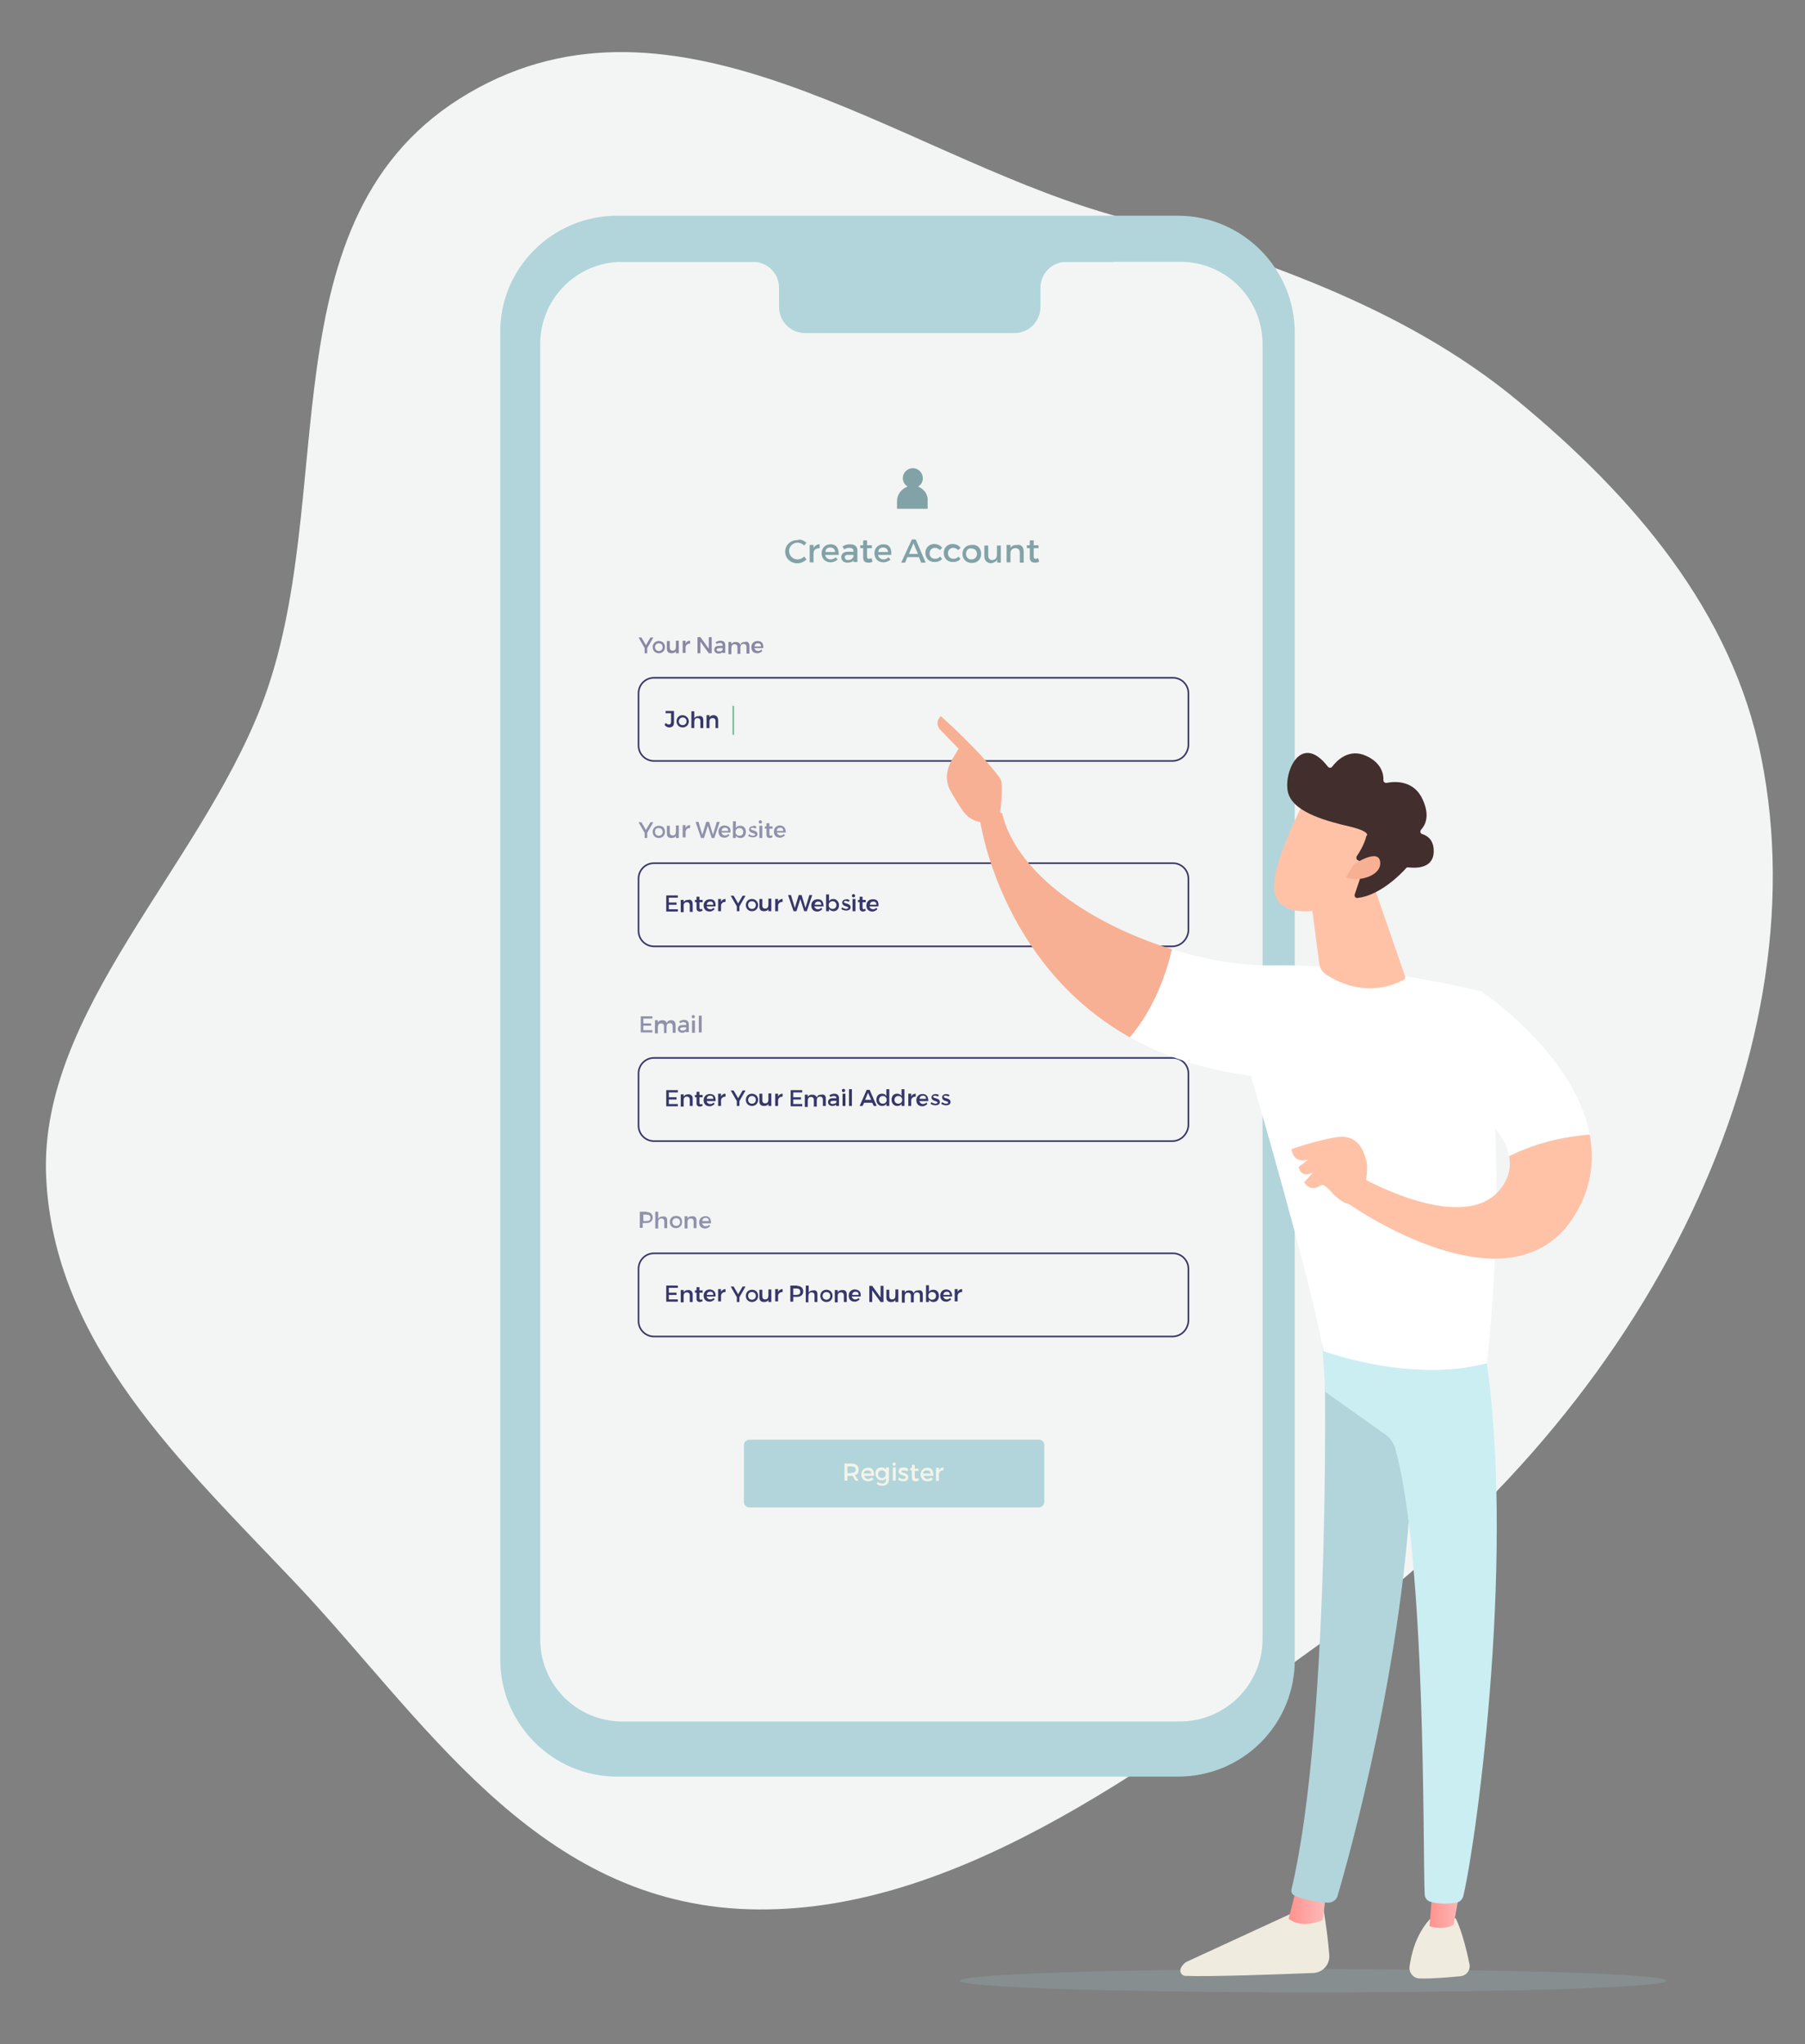 <?xml version="1.0" encoding="utf-8"?>
<!-- Generator: Adobe Illustrator 25.2.0, SVG Export Plug-In . SVG Version: 6.00 Build 0)  -->
<svg version="1.1" id="Layer_1" xmlns="http://www.w3.org/2000/svg" xmlns:xlink="http://www.w3.org/1999/xlink" x="0px" y="0px"
	 viewBox="0 0 560 634" style="enable-background:new 0 0 560 634;" xml:space="preserve">
<rect x="0" y="0" width="560" height="634" fill="#808080" stroke="none"/>
<style type="text/css">
	.st0{fill-rule:evenodd;clip-rule:evenodd;fill:#F3F5F4;}
	.st1{fill:#B1D5DA;}
	.st2{fill:#F3F5F4;}
	.st3{fill:#81A2A7;}
	.st4{fill:#F3F4E9;}
	.st5{opacity:0.57;fill:#37366A;enable-background:new    ;}
	.st6{fill:#37366A;}
	.st7{fill:none;stroke:#37366A;stroke-width:0.5;stroke-miterlimit:10;}
	.st8{opacity:0.52;fill:#37366A;enable-background:new    ;}
	.st9{fill:none;stroke:#78BA9A;stroke-width:0.5;stroke-miterlimit:10;}
	.st10{opacity:0.25;fill:#99BBC0;enable-background:new    ;}
	.st11{fill:#EFEBDF;}
	.st12{fill:url(#SVGID_1_);}
	.st13{fill:url(#SVGID_2_);}
	.st14{fill:#CBEEF3;}
	.st15{fill:#FFFFFF;}
	.st16{fill:#F7B094;}
	.st17{fill:#FFC2A7;}
	.st18{fill:#422E2D;}
</style>
<path class="st0" d="M145.4,28.9C209.6-8.7,278,47,342.7,66c47.4,13.9,92.6,28.8,128.3,58.4c35.9,29.7,66.3,65.1,75.4,110.4
	c9.5,47.2-0.2,98.1-23.8,145.8c-24.9,50.2-64,93.8-112.4,128.7c-55.1,39.7-116.9,86.3-181,82.7c-64-3.7-98.1-59.3-137.4-100.9
	c-35.2-37.2-75.4-74.3-77.5-126.6c-2-50.5,47-95,66.7-145.4C106.1,154.6,80.6,66.8,145.4,28.9z"/>
<path class="st1" d="M365.4,551H191.5c-20.1,0-36.3-16.4-36.3-36.3V103.2c-0.2-20,16.2-36.3,36.3-36.3h173.9
	c20.1,0,36.3,16.4,36.3,36.3v411.2C401.9,534.8,385.6,551,365.4,551z"/>
<path class="st2" d="M366,533.9H193.1c-14.1,0-25.5-11.4-25.5-25.5V106.7c0-14.1,11.4-25.5,25.5-25.5h173.1
	c14.1,0,25.5,11.4,25.5,25.5v401.8C391.6,522.6,380.1,533.9,366,533.9z"/>
<path class="st1" d="M345.5,81.2h-14.6c-4.5,0-8.1,3.6-8.1,8.1v5.9c0,4.5-3.6,8.1-8.1,8.1h-64.9c-4.5,0-8.1-3.6-8.1-8.1v-5.9
	c0-4.5-3.6-8.1-8.1-8.1h-41.3v-4.1h153.1V81.2z"/>
<path class="st3" d="M284.8,150.9c1-0.5,1.5-1.5,1.5-2.6c0-1.7-1.4-3.1-3.1-3.1s-3.1,1.4-3.1,3.1c0,1.2,0.7,2.1,1.5,2.6
	c-1.9,0.7-3.3,2.4-3.3,4.5v2.4h9.5v-2.4C288,153.3,286.6,151.6,284.8,150.9z"/>
<path class="st3" d="M250.2,168.3l-0.7,0.9c-0.5-0.5-1.2-0.9-2.1-0.9c-1.4,0-2.6,1.2-2.6,2.6c0,1.4,1.2,2.6,2.6,2.6
	c0.7,0,1.5-0.3,2.1-0.9l0.7,0.9c-0.7,0.7-1.7,1.2-2.8,1.2c-2.1,0-3.8-1.5-3.8-3.6c0-2.1,1.7-3.6,3.8-3.6
	C248.3,167.1,249.3,167.6,250.2,168.3z"/>
<path class="st3" d="M252.4,170c0.3-0.7,1-1.2,1.9-1.2v1.2c-1,0-1.9,0.5-1.9,1.5v2.9h-1.2V169h1.2V170z"/>
<path class="st3" d="M260.2,172.1H256c0.2,0.9,0.9,1.4,1.7,1.4c0.5,0,1.2-0.2,1.5-0.7l0.7,0.7c-0.5,0.5-1.4,0.9-2.2,0.9
	c-1.7,0-2.8-1.2-2.8-2.8c0-1.7,1.2-2.8,2.8-2.8C259.6,168.8,260.3,170.2,260.2,172.1z M259.1,171.2c0-0.9-0.7-1.4-1.5-1.4
	c-0.9,0-1.5,0.5-1.5,1.4H259.1z"/>
<path class="st3" d="M264.8,173.8c-0.3,0.5-1,0.7-1.9,0.7c-1.2,0-1.9-0.7-1.9-1.7c0-1,0.7-1.7,2.1-1.7h1.7v-0.2c0-0.7-0.5-1-1.4-1
	c-0.5,0-1,0.2-1.5,0.5l-0.5-0.9c0.7-0.5,1.4-0.7,2.4-0.7c1.4,0,2.2,0.7,2.2,1.9v3.6h-1.2V173.8L264.8,173.8z M264.8,172.6v-0.5h-1.5
	c-0.9,0-1.2,0.2-1.2,0.7c0,0.5,0.3,0.9,1,0.9C264.1,173.7,264.6,173.1,264.8,172.6z"/>
<path class="st3" d="M270.7,174.2c-0.5,0.3-0.9,0.3-1.4,0.3c-0.9,0-1.5-0.5-1.5-1.5V170h-0.9v-0.9h0.9v-1.5h1.2v1.5h1.5v0.9h-1.5
	v2.6c0,0.5,0.2,0.7,0.5,0.7c0.2,0,0.5,0,0.9-0.2L270.7,174.2z"/>
<path class="st3" d="M276.5,172.1h-4.1c0.2,0.9,0.9,1.4,1.7,1.4c0.5,0,1.2-0.2,1.5-0.7l0.7,0.7c-0.5,0.5-1.4,0.9-2.2,0.9
	c-1.7,0-2.8-1.2-2.8-2.8c0-1.7,1.2-2.8,2.8-2.8C276,168.8,276.7,170.2,276.5,172.1z M275.5,171.2c0-0.9-0.7-1.4-1.5-1.4
	c-0.9,0-1.5,0.5-1.5,1.4H275.5z"/>
<path class="st3" d="M281.5,172.8l-0.7,1.7h-1.2l3.3-7.2h1.2l3.1,7.2h-1.4l-0.7-1.7H281.5z M283.4,168.5l-1.4,3.3h2.8L283.4,168.5z"
	/>
<path class="st3" d="M292.3,169.9l-0.7,0.7c-0.3-0.3-0.9-0.7-1.5-0.7c-1,0-1.7,0.7-1.7,1.7c0,1,0.7,1.7,1.7,1.7
	c0.7,0,1.2-0.2,1.5-0.7l0.7,0.7c-0.5,0.7-1.4,1-2.4,1c-1.7,0-2.8-1.2-2.8-2.8c0-1.7,1.2-2.8,2.8-2.8
	C291.1,168.8,291.8,169.2,292.3,169.9z"/>
<path class="st3" d="M298,169.9l-0.7,0.7c-0.3-0.3-0.9-0.7-1.5-0.7c-1,0-1.7,0.7-1.7,1.7c0,1,0.7,1.7,1.7,1.7c0.7,0,1.2-0.2,1.5-0.7
	l0.7,0.7c-0.5,0.7-1.4,1-2.4,1c-1.7,0-2.8-1.2-2.8-2.8c0-1.7,1.2-2.8,2.8-2.8C296.8,168.8,297.5,169.2,298,169.9z"/>
<path class="st3" d="M304.4,171.8c0,1.7-1.2,2.8-2.9,2.8s-2.9-1.2-2.9-2.8c0-1.7,1.2-2.8,2.9-2.8C303.2,168.8,304.4,170,304.4,171.8
	z M299.7,171.8c0,1,0.7,1.7,1.7,1.7s1.7-0.7,1.7-1.7c0-1-0.7-1.7-1.7-1.7C300.4,169.9,299.7,170.7,299.7,171.8z"/>
<path class="st3" d="M310.6,174.5h-1.2v-1c-0.3,0.7-1,1-1.9,1.2c-1.2,0-2.1-0.9-2.1-2.1v-3.4h1.2v3.1c0,0.9,0.5,1.4,1.2,1.4
	c1,0,1.5-0.7,1.5-1.7v-2.8h1.2V174.5L310.6,174.5z"/>
<path class="st3" d="M317.6,171.1v3.4h-1.2v-3.1c0-0.9-0.5-1.4-1.4-1.4c-0.9,0-1.5,0.7-1.5,1.5v2.9h-1.2V169h1.2v1
	c0.3-0.7,1-1,2.1-1C316.9,168.8,317.6,169.7,317.6,171.1z"/>
<path class="st3" d="M322.4,174.2c-0.5,0.3-0.9,0.3-1.4,0.3c-0.9,0-1.5-0.5-1.5-1.5V170h-0.9v-0.9h0.9v-1.5h1.2v1.5h1.5v0.9h-1.5
	v2.6c0,0.5,0.2,0.7,0.5,0.7c0.2,0,0.5,0,0.9-0.2L322.4,174.2z"/>
<path class="st1" d="M322.3,467.5h-89.8c-0.9,0-1.7-0.7-1.7-1.7v-17.6c0-0.9,0.7-1.7,1.7-1.7h89.8c0.9,0,1.7,0.7,1.7,1.7v17.6
	C324,466.8,323.1,467.5,322.3,467.5z"/>
<path class="st4" d="M264.5,457.7h-0.2h-1.4v1.5h-0.9v-5.3h2.2c1.4,0,2.2,0.7,2.2,1.9c0,0.9-0.3,1.5-1.2,1.7l1.2,1.7h-1L264.5,457.7
	z M264.1,456.8c0.9,0,1.4-0.3,1.4-1c0-0.7-0.5-1-1.4-1h-1.2v2.1H264.1z"/>
<path class="st4" d="M271.2,457.7h-3.1c0.2,0.7,0.7,1,1.2,1s0.9-0.2,1.2-0.5l0.5,0.5c-0.3,0.5-1,0.7-1.7,0.7c-1.2,0-2.1-0.9-2.1-2.1
	c0-1.2,0.9-2.1,2.1-2.1C270.7,455.1,271.2,456.1,271.2,457.7z M270.3,457c0-0.7-0.5-1-1.2-1c-0.7,0-1,0.3-1.2,1H270.3z"/>
<path class="st4" d="M275.8,458.9c0,1.2-0.9,1.9-2.1,1.9c-0.7,0-1.2-0.2-1.7-0.5l0.3-0.7c0.3,0.3,0.9,0.5,1.4,0.5
	c0.9,0,1.2-0.5,1.2-1.2v-0.5c-0.3,0.5-0.7,0.7-1.4,0.7c-1,0-1.9-0.9-1.9-2.1c0-1.2,0.7-1.9,1.9-1.9c0.7,0,1,0.2,1.4,0.7v-0.7h0.9
	V458.9z M274.8,457.2c0-0.7-0.5-1.2-1.2-1.2c-0.7,0-1.2,0.5-1.2,1.2c0,0.7,0.5,1.2,1.2,1.2C274.4,458.4,274.8,457.9,274.8,457.2z"/>
<path class="st4" d="M277.9,454.1c0,0.3-0.2,0.5-0.5,0.5s-0.5-0.2-0.5-0.5c0-0.3,0.2-0.5,0.5-0.5S277.9,453.7,277.9,454.1z
	 M277,459.2v-4.1h0.9v4.1H277z"/>
<path class="st4" d="M281.8,455.6l-0.3,0.7c-0.3-0.2-0.9-0.3-1.2-0.3s-0.7,0.2-0.7,0.3c0,0.7,2.2,0.3,2.2,1.9c0,0.9-0.7,1.2-1.5,1.2
	c-0.7,0-1.2-0.2-1.7-0.5l0.3-0.7c0.3,0.3,0.9,0.5,1.4,0.5c0.3,0,0.7-0.2,0.7-0.5c0-0.9-2.2-0.3-2.2-1.9c0-0.9,0.7-1.2,1.5-1.2
	C281,455.1,281.5,455.3,281.8,455.6z"/>
<path class="st4" d="M285.1,459.1c-0.3,0.2-0.7,0.3-1,0.3c-0.7,0-1.2-0.3-1.2-1.2V456h-0.5v-0.7h0.5v-1h0.9v1.2h1.2v0.7h-1.2v1.9
	c0,0.3,0.2,0.5,0.5,0.5c0.2,0,0.3,0,0.7-0.2L285.1,459.1z"/>
<path class="st4" d="M289.6,457.7h-3.1c0.2,0.7,0.7,1,1.2,1c0.5,0,0.9-0.2,1.2-0.5l0.5,0.5c-0.3,0.5-1,0.7-1.7,0.7
	c-1.2,0-2.1-0.9-2.1-2.1c0-1.2,0.9-2.1,2.1-2.1C289.1,455.1,289.6,456.1,289.6,457.7z M288.7,457c0-0.7-0.5-1-1.2-1
	c-0.7,0-1,0.3-1.2,1H288.7z"/>
<path class="st4" d="M291.3,456c0.3-0.5,0.7-0.9,1.4-0.9v0.9c-0.9,0-1.4,0.5-1.4,1.2v2.1h-0.9v-4.1h0.9V456z"/>
<path class="st5" d="M200.8,202.6H200V201l-1.9-3.3h0.9l1.4,2.4l1.4-2.4h0.9l-1.9,3.3v1.5H200.8z"/>
<path class="st5" d="M206.3,200.7c0,1.2-0.9,1.9-1.9,1.9c-1.2,0-1.9-0.9-1.9-1.9c0-1.2,0.9-1.9,1.9-1.9
	C205.6,198.8,206.3,199.6,206.3,200.7z M203.2,200.7c0,0.7,0.5,1.2,1.2,1.2c0.7,0,1.2-0.5,1.2-1.2c0-0.7-0.5-1.2-1.2-1.2
	C203.7,199.5,203.2,200,203.2,200.7z"/>
<path class="st5" d="M210.6,202.6h-0.9v-0.7c-0.2,0.5-0.7,0.7-1.4,0.7c-0.9,0-1.4-0.5-1.4-1.4v-2.4h0.9v2.1c0,0.5,0.3,0.9,0.9,0.9
	c0.7,0,1-0.5,1-1.2v-1.9h0.9V202.6z"/>
<path class="st5" d="M212.7,199.6c0.2-0.5,0.7-0.9,1.4-0.9v0.9c-0.7,0-1.2,0.3-1.4,1v1.9h-0.9v-3.8h0.9V199.6z"/>
<path class="st5" d="M219.9,202.6l-2.6-3.6v3.6h-0.9v-5h0.9l2.6,3.6v-3.6h0.9v5H219.9L219.9,202.6z"/>
<path class="st5" d="M224.2,202.2c-0.3,0.3-0.7,0.5-1.2,0.5c-0.9,0-1.4-0.5-1.4-1.2s0.5-1.2,1.4-1.2h1.2v-0.2c0-0.5-0.3-0.7-0.9-0.7
	c-0.3,0-0.7,0.2-1,0.3l-0.3-0.5c0.5-0.3,0.9-0.5,1.5-0.5c1,0,1.5,0.5,1.5,1.4v2.4h-0.9V202.2L224.2,202.2z M224.2,201.4V201h-1
	c-0.5,0-0.9,0.2-0.9,0.5s0.3,0.5,0.7,0.5C223.7,202.1,224.2,201.7,224.2,201.4z"/>
<path class="st5" d="M232.5,200.3v2.4h-0.9v-2.1c0-0.5-0.3-0.9-0.9-0.9c-0.7,0-1,0.5-1,1.2v1.9h-0.9v-2.1c0-0.5-0.3-0.9-0.9-0.9
	c-0.7,0-1,0.5-1,1.2v1.9h-0.9v-3.8h0.9v0.7c0.3-0.5,0.7-0.7,1.4-0.7s1.2,0.3,1.4,0.9c0.2-0.7,0.7-0.9,1.4-0.9
	C231.9,198.8,232.5,199.3,232.5,200.3z"/>
<path class="st5" d="M236.8,201H234c0.2,0.5,0.5,0.9,1.2,0.9c0.3,0,0.9-0.2,1-0.5l0.3,0.5c-0.3,0.3-0.9,0.7-1.5,0.7
	c-1.2,0-1.9-0.7-1.9-1.9s0.9-1.9,1.9-1.9C236.4,198.8,236.9,199.6,236.8,201z M236.1,200.5c0-0.7-0.3-1-1-1c-0.5,0-1,0.3-1,1H236.1z
	"/>
<path class="st6" d="M209.1,224.1c0,1-0.5,1.5-1.5,1.5c-0.5,0-1-0.3-1.4-0.7l0.3-0.7c0.3,0.3,0.7,0.5,1,0.5c0.5,0,0.7-0.3,0.7-0.9
	v-2.6h-1.7v-0.7h2.6V224.1z"/>
<path class="st6" d="M213.7,223.7c0,1.2-0.9,1.9-1.9,1.9c-1.2,0-1.9-0.9-1.9-1.9c0-1.2,0.9-1.9,1.9-1.9
	C212.9,221.9,213.7,222.7,213.7,223.7z M210.6,223.7c0,0.7,0.5,1.2,1.2,1.2c0.7,0,1.2-0.5,1.2-1.2c0-0.7-0.5-1.2-1.2-1.2
	C211.1,222.5,210.6,223.1,210.6,223.7z"/>
<path class="st6" d="M218.2,223.4v2.4h-0.9v-2.2c0-0.5-0.3-0.9-0.9-0.9c-0.7,0-1,0.5-1,1.2v1.9h-0.9v-5.2h0.9v2.2
	c0.3-0.5,0.7-0.7,1.4-0.7C217.7,221.9,218.2,222.4,218.2,223.4z"/>
<path class="st6" d="M222.8,223.4v2.4H222v-2.2c0-0.5-0.3-0.9-0.9-0.9c-0.7,0-1,0.5-1,1v2.1h-0.9v-4h0.9v0.7
	c0.3-0.5,0.7-0.7,1.4-0.7C222.3,221.9,222.8,222.4,222.8,223.4z"/>
<path class="st7" d="M363.7,236H202.9c-2.6,0-4.8-2.1-4.8-4.8V215c0-2.6,2.1-4.8,4.8-4.8h161c2.6,0,4.8,2.1,4.8,4.8v16.2
	C368.5,233.9,366.5,236,363.7,236z"/>
<path class="st8" d="M200.8,259.9H200v-1.6l-1.9-3.3h0.9l1.4,2.4l1.4-2.4h0.9l-1.9,3.3v1.6H200.8z"/>
<path class="st8" d="M206.3,258c0,1.2-0.9,1.9-1.9,1.9c-1.2,0-1.9-0.9-1.9-1.9c0-1.2,0.9-1.9,1.9-1.9
	C205.6,256.1,206.3,256.8,206.3,258z M203.2,258c0,0.7,0.5,1.2,1.2,1.2c0.7,0,1.2-0.5,1.2-1.2c0-0.7-0.5-1.2-1.2-1.2
	C203.7,256.8,203.2,257.1,203.2,258z"/>
<path class="st8" d="M210.6,259.9h-0.9v-0.7c-0.2,0.5-0.7,0.7-1.4,0.7c-0.9,0-1.4-0.5-1.4-1.4v-2.4h0.9v2.1c0,0.5,0.3,0.9,0.9,0.9
	c0.7,0,1-0.5,1-1.2v-1.9h0.9V259.9z"/>
<path class="st8" d="M212.7,256.8c0.2-0.5,0.7-0.9,1.4-0.9v0.9c-0.7,0-1.2,0.3-1.4,1v1.9h-0.9v-3.8h0.9V256.8z"/>
<path class="st8" d="M220.8,259.9l-1.2-3.8l-1.2,3.8h-0.9l-1.7-5h0.9l1.2,4l1.2-4h0.9l1.2,4l1.2-4h0.9l-1.7,5H220.8z"/>
<path class="st8" d="M226.6,258.2h-2.8c0.2,0.5,0.5,0.9,1.2,0.9c0.3,0,0.9-0.2,1-0.5l0.3,0.5c-0.3,0.3-0.9,0.7-1.5,0.7
	c-1.2,0-1.9-0.7-1.9-1.9c0-1.2,0.9-1.9,1.9-1.9C226.3,256.1,226.8,257,226.6,258.2z M225.9,257.7c0-0.7-0.3-1-1-1c-0.5,0-1,0.3-1,1
	H225.9z"/>
<path class="st8" d="M231.4,258c0,1.2-0.7,1.9-1.7,1.9c-0.5,0-1-0.2-1.4-0.7v0.7h-0.9v-5.2h0.9v2.1c0.3-0.5,0.7-0.7,1.4-0.7
	C230.7,256.1,231.4,256.8,231.4,258z M230.6,258c0-0.7-0.5-1.2-1.2-1.2c-0.7,0-1.2,0.5-1.2,1.2c0,0.7,0.5,1.2,1.2,1.2
	C230.2,259.2,230.6,258.7,230.6,258z"/>
<path class="st8" d="M234.7,256.5l-0.3,0.5c-0.3-0.2-0.7-0.3-1-0.3s-0.5,0.2-0.5,0.3c0,0.7,2.1,0.3,2.1,1.7c0,0.7-0.7,1-1.4,1
	c-0.5,0-1.2-0.2-1.5-0.5l0.3-0.5c0.3,0.3,0.9,0.5,1.2,0.5s0.7-0.2,0.7-0.3c0-0.7-1.9-0.3-1.9-1.7c0-0.7,0.7-1,1.4-1
	C233.8,255.9,234.4,256.1,234.7,256.5z"/>
<path class="st8" d="M236.4,254.9c0,0.3-0.2,0.5-0.5,0.5c-0.3,0-0.5-0.2-0.5-0.5c0-0.3,0.2-0.5,0.5-0.5
	C236.2,254.4,236.4,254.7,236.4,254.9z M235.6,259.9v-3.8h0.9v3.8H235.6z"/>
<path class="st8" d="M239.7,259.6c-0.3,0.2-0.7,0.3-0.9,0.3c-0.5,0-1-0.3-1-1V257h-0.5v-0.7h0.5v-1h0.9v1h1v0.7h-1v1.7
	c0,0.3,0.2,0.5,0.3,0.5s0.3,0,0.5-0.2L239.7,259.6z"/>
<path class="st8" d="M243.8,258.2h-2.8c0.2,0.5,0.5,0.9,1.2,0.9c0.3,0,0.9-0.2,1-0.5l0.3,0.5c-0.3,0.3-0.9,0.7-1.5,0.7
	c-1.2,0-1.9-0.7-1.9-1.9c0-1.2,0.9-1.9,1.9-1.9C243.3,256.1,243.8,257,243.8,258.2z M243,257.7c0-0.7-0.3-1-1-1c-0.5,0-1,0.3-1,1
	H243z"/>
<path class="st6" d="M207.5,278.5v1.4h2.4v0.7h-2.4v1.4h2.8v0.7h-3.6v-5h3.6v0.7h-2.8V278.5z"/>
<path class="st6" d="M214.9,280.4v2.4h-0.9v-2.1c0-0.5-0.3-0.9-0.9-0.9c-0.7,0-1,0.5-1,1v2.1h-0.9v-3.8h0.9v0.7
	c0.3-0.5,0.7-0.7,1.4-0.7C214.2,278.8,214.9,279.3,214.9,280.4z"/>
<path class="st6" d="M218,282.4c-0.3,0.2-0.7,0.3-0.9,0.3c-0.5,0-1-0.3-1-1v-1.9h-0.5v-0.7h0.5v-1h0.9v1h1v0.7h-1v1.7
	c0,0.3,0.2,0.5,0.3,0.5s0.3,0,0.5-0.2L218,282.4z"/>
<path class="st6" d="M222,281.1h-2.8c0.2,0.5,0.5,0.9,1.2,0.9c0.3,0,0.9-0.2,1-0.5l0.3,0.5c-0.3,0.3-0.9,0.7-1.5,0.7
	c-1.2,0-1.9-0.7-1.9-1.9c0-1.2,0.9-1.9,1.9-1.9C221.6,278.8,222.1,279.7,222,281.1z M221.3,280.6c0-0.7-0.3-1-1-1c-0.5,0-1,0.3-1,1
	H221.3z"/>
<path class="st6" d="M223.7,279.7c0.2-0.5,0.7-0.9,1.4-0.9v0.9c-0.7,0-1.2,0.3-1.4,1v1.9h-0.9v-3.8h0.9V279.7z"/>
<path class="st6" d="M229.5,282.6h-0.9v-1.5l-1.9-3.3h0.9l1.4,2.4l1.4-2.4h0.9l-1.9,3.3v1.5H229.5z"/>
<path class="st6" d="M235.2,280.7c0,1.2-0.9,1.9-1.9,1.9c-1.2,0-1.9-0.9-1.9-1.9c0-1.2,0.9-1.9,1.9-1.9
	C234.4,278.8,235.2,279.7,235.2,280.7z M232.1,280.7c0,0.7,0.5,1.2,1.2,1.2c0.7,0,1.2-0.5,1.2-1.2c0-0.7-0.5-1.2-1.2-1.2
	C232.5,279.5,232.1,280,232.1,280.7z"/>
<path class="st6" d="M239.3,282.6h-0.9v-0.7c-0.2,0.5-0.7,0.7-1.4,0.7c-0.9,0-1.4-0.5-1.4-1.4v-2.4h0.9v2.1c0,0.5,0.3,0.9,0.9,0.9
	c0.7,0,1-0.5,1-1.2v-1.9h0.9V282.6z"/>
<path class="st6" d="M241.4,279.7c0.2-0.5,0.7-0.9,1.4-0.9v0.9c-0.7,0-1.2,0.3-1.4,1v1.9h-0.9v-3.8h0.9V279.7z"/>
<path class="st6" d="M249.5,282.6l-1.2-3.8l-1.2,3.8h-0.9l-1.7-5h0.9l1.2,4l1.2-4h0.9l1.2,4l1.2-4h0.9l-1.7,5H249.5z"/>
<path class="st6" d="M255.5,281.1h-2.9c0.2,0.5,0.5,0.9,1.2,0.9c0.3,0,0.9-0.2,1-0.5l0.3,0.5c-0.3,0.3-0.9,0.7-1.5,0.7
	c-1.2,0-1.9-0.7-1.9-1.9c0-1.2,0.9-1.9,1.9-1.9C255,278.8,255.5,279.7,255.5,281.1z M254.8,280.6c0-0.7-0.3-1-1-1c-0.5,0-1,0.3-1,1
	H254.8z"/>
<path class="st6" d="M260.3,280.7c0,1.2-0.7,1.9-1.7,1.9c-0.5,0-1-0.2-1.4-0.7v0.7h-0.9v-5.2h0.9v2.1c0.3-0.5,0.7-0.7,1.4-0.7
	C259.5,278.8,260.3,279.7,260.3,280.7z M259.5,280.7c0-0.7-0.5-1.2-1.2-1.2s-1.2,0.5-1.2,1.2c0,0.7,0.5,1.2,1.2,1.2
	S259.5,281.4,259.5,280.7z"/>
<path class="st6" d="M263.6,279.2l-0.3,0.5c-0.3-0.2-0.7-0.3-1-0.3s-0.5,0.2-0.5,0.3c0,0.7,2.1,0.3,2.1,1.7c0,0.7-0.7,1-1.4,1
	c-0.5,0-1.2-0.2-1.5-0.5l0.3-0.5c0.3,0.3,0.9,0.5,1.2,0.5s0.7-0.2,0.7-0.3c0-0.7-1.9-0.3-1.9-1.7c0-0.7,0.7-1,1.4-1
	C262.7,278.8,263.3,279,263.6,279.2z"/>
<path class="st6" d="M265.3,277.8c0,0.3-0.2,0.5-0.5,0.5c-0.3,0-0.5-0.2-0.5-0.5c0-0.3,0.2-0.5,0.5-0.5
	C265.1,277.3,265.3,277.5,265.3,277.8z M264.5,282.6v-3.8h0.9v3.8H264.5z"/>
<path class="st6" d="M268.6,282.4c-0.3,0.2-0.7,0.3-0.9,0.3c-0.5,0-1-0.3-1-1v-1.9h-0.5v-0.7h0.5v-1h0.9v1h1v0.7h-1v1.7
	c0,0.3,0.2,0.5,0.3,0.5s0.3,0,0.5-0.2L268.6,282.4z"/>
<path class="st6" d="M272.5,281.1h-2.8c0.2,0.5,0.5,0.9,1.2,0.9c0.3,0,0.9-0.2,1-0.5l0.3,0.5c-0.3,0.3-0.9,0.7-1.5,0.7
	c-1.2,0-1.9-0.7-1.9-1.9c0-1.2,0.9-1.9,1.9-1.9C272.2,278.8,272.7,279.7,272.5,281.1z M271.9,280.6c0-0.7-0.3-1-1-1
	c-0.5,0-1,0.3-1,1H271.9z"/>
<path class="st7" d="M363.7,293.5H202.9c-2.6,0-4.8-2.1-4.8-4.8v-16.2c0-2.6,2.1-4.8,4.8-4.8h161c2.6,0,4.8,2.1,4.8,4.8v16.2
	C368.5,291.2,366.5,293.5,363.7,293.5z"/>
<path class="st8" d="M199.6,316v1.4h2.4v0.7h-2.4v1.4h2.8v0.7h-3.6v-5h3.6v0.7h-2.8V316z"/>
<path class="st8" d="M209.6,317.9v2.4h-0.9v-2.1c0-0.5-0.3-0.9-0.9-0.9c-0.7,0-1,0.5-1,1.2v1.9H206v-2.1c0-0.5-0.3-0.9-0.9-0.9
	c-0.7,0-1,0.5-1,1.2v1.9h-0.9v-4.1h0.9v0.7c0.3-0.5,0.7-0.7,1.4-0.7s1.2,0.3,1.4,0.9c0.2-0.7,0.7-0.9,1.4-0.9
	C209.1,316.4,209.6,317,209.6,317.9z"/>
<path class="st8" d="M212.9,319.8c-0.3,0.3-0.7,0.5-1.2,0.5c-0.9,0-1.4-0.5-1.4-1.2c0-0.7,0.5-1.2,1.4-1.2h1.2v-0.2
	c0-0.5-0.3-0.7-0.9-0.7c-0.3,0-0.7,0.2-1,0.3l-0.3-0.5c0.5-0.3,0.9-0.5,1.5-0.5c1,0,1.5,0.5,1.5,1.4v2.4h-0.9V319.8L212.9,319.8z
	 M212.9,318.9v-0.3h-1c-0.5,0-0.9,0.2-0.9,0.5c0,0.3,0.3,0.5,0.7,0.5C212.5,319.6,212.9,319.3,212.9,318.9z"/>
<path class="st8" d="M215.6,315.3c0,0.3-0.2,0.5-0.5,0.5s-0.5-0.2-0.5-0.5c0-0.3,0.2-0.5,0.5-0.5S215.6,315.2,215.6,315.3z
	 M214.7,320.1v-3.6h0.9v3.8h-0.9V320.1z"/>
<path class="st8" d="M216.8,320.1V315h0.9v5.2H216.8z"/>
<path class="st6" d="M207.5,338.9v1.4h2.4v0.7h-2.4v1.4h2.8v0.7h-3.6v-5h3.6v0.7h-2.8V338.9z"/>
<path class="st6" d="M214.9,340.6v2.4h-0.9V341c0-0.5-0.3-0.9-0.9-0.9c-0.7,0-1,0.5-1,1v2.1h-0.9v-3.8h0.9v0.7
	c0.3-0.5,0.7-0.7,1.4-0.7C214.2,339.3,214.9,339.8,214.9,340.6z"/>
<path class="st6" d="M218,342.9c-0.3,0.2-0.7,0.3-0.9,0.3c-0.5,0-1-0.3-1-1v-1.9h-0.5v-0.7h0.5v-1h0.9v1h1v0.7h-1v1.7
	c0,0.3,0.2,0.5,0.3,0.5s0.3,0,0.5-0.2L218,342.9z"/>
<path class="st6" d="M222,341.5h-2.8c0.2,0.5,0.5,0.9,1.2,0.9c0.3,0,0.9-0.2,1-0.5l0.3,0.5c-0.3,0.3-0.9,0.7-1.5,0.7
	c-1.2,0-1.9-0.7-1.9-1.9c0-1.2,0.9-1.9,1.9-1.9C221.6,339.3,222.1,340.1,222,341.5z M221.3,340.8c0-0.7-0.3-1-1-1c-0.5,0-1,0.3-1,1
	H221.3z"/>
<path class="st6" d="M223.7,340.1c0.2-0.5,0.7-0.9,1.4-0.9v0.9c-0.7,0-1.2,0.3-1.4,1v1.9h-0.9v-3.8h0.9V340.1z"/>
<path class="st6" d="M229.5,343h-0.9v-1.5l-1.9-3.3h0.9l1.4,2.4l1.4-2.4h0.9l-1.9,3.3v1.5H229.5z"/>
<path class="st6" d="M235.2,341.1c0,1.2-0.9,1.9-1.9,1.9c-1.2,0-1.9-0.9-1.9-1.9c0-1.2,0.9-1.9,1.9-1.9
	C234.4,339.3,235.2,339.9,235.2,341.1z M232.1,341.1c0,0.7,0.5,1.2,1.2,1.2c0.7,0,1.2-0.5,1.2-1.2c0-0.7-0.5-1.2-1.2-1.2
	C232.5,339.9,232.1,340.5,232.1,341.1z"/>
<path class="st6" d="M239.3,343h-0.9v-0.7c-0.2,0.5-0.7,0.7-1.4,0.7c-0.9,0-1.4-0.5-1.4-1.4v-2.4h0.9v2.1c0,0.5,0.3,0.9,0.9,0.9
	c0.7,0,1-0.5,1-1.2v-1.9h0.9V343z"/>
<path class="st6" d="M241.4,340.1c0.2-0.5,0.7-0.9,1.4-0.9v0.9c-0.7,0-1.2,0.3-1.4,1v1.9h-0.9v-3.8h0.9V340.1z"/>
<path class="st6" d="M246.1,338.9v1.4h2.4v0.7h-2.4v1.4h2.8v0.7h-3.6v-5h3.6v0.7h-2.8V338.9z"/>
<path class="st6" d="M256.2,340.6v2.4h-0.9V341c0-0.5-0.3-0.9-0.9-0.9c-0.7,0-1,0.5-1,1.2v1.9h-0.9v-2.1c0-0.5-0.3-0.9-0.9-0.9
	c-0.7,0-1,0.5-1,1.2v1.9h-0.9v-3.8h0.9v0.7c0.3-0.5,0.7-0.7,1.4-0.7c0.7,0,1.2,0.3,1.4,0.9c0.2-0.7,0.7-0.9,1.4-0.9
	C255.7,339.3,256.2,339.8,256.2,340.6z"/>
<path class="st6" d="M259.5,342.5c-0.3,0.3-0.7,0.5-1.2,0.5c-0.9,0-1.4-0.5-1.4-1.2c0-0.7,0.5-1.2,1.4-1.2h1.2l0,0
	c0-0.5-0.3-0.7-0.9-0.7c-0.3,0-0.7,0.2-1,0.3l-0.3-0.5c0.5-0.3,0.9-0.5,1.5-0.5c1,0,1.5,0.5,1.5,1.4v2.4h-0.9V342.5z M259.5,341.7
	v-0.3h-1c-0.5,0-0.9,0.2-0.9,0.5c0,0.3,0.3,0.5,0.7,0.5C259,342.3,259.5,342.2,259.5,341.7z"/>
<path class="st6" d="M262.2,338.2c0,0.3-0.2,0.5-0.5,0.5s-0.5-0.2-0.5-0.5c0-0.3,0.2-0.5,0.5-0.5S262.2,337.9,262.2,338.2z
	 M261.4,343v-3.8h0.9v3.8H261.4z"/>
<path class="st6" d="M263.4,343v-5.2h0.9v5.2H263.4z"/>
<path class="st6" d="M268.1,342l-0.5,1h-0.9l2.2-5h0.9l2.2,5h-0.9l-0.5-1H268.1z M269.3,338.9l-0.9,2.2h1.9L269.3,338.9z"/>
<path class="st6" d="M275.8,343H275v-0.7c-0.3,0.5-0.7,0.7-1.4,0.7c-1,0-1.7-0.9-1.7-1.9c0-1.2,0.7-1.9,1.7-1.9c0.7,0,1,0.2,1.4,0.7
	v-2.1h0.9V343z M275.1,341.1c0-0.7-0.5-1.2-1.2-1.2c-0.7,0-1.2,0.5-1.2,1.2c0,0.7,0.5,1.2,1.2,1.2
	C274.6,342.3,275.1,341.8,275.1,341.1z"/>
<path class="st6" d="M280.6,343h-0.9v-0.7c-0.3,0.5-0.7,0.7-1.4,0.7c-1,0-1.7-0.9-1.7-1.9c0-1.2,0.7-1.9,1.7-1.9
	c0.7,0,1,0.2,1.4,0.7v-2.1h0.9V343z M279.9,341.1c0-0.7-0.5-1.2-1.2-1.2c-0.7,0-1.2,0.5-1.2,1.2c0,0.7,0.5,1.2,1.2,1.2
	C279.4,342.3,279.9,341.8,279.9,341.1z"/>
<path class="st6" d="M282.7,340.1c0.2-0.5,0.7-0.9,1.4-0.9v0.9c-0.7,0-1.2,0.3-1.4,1v1.9h-0.9v-3.8h0.9V340.1z"/>
<path class="st6" d="M288,341.5h-2.8c0.2,0.5,0.5,0.9,1.2,0.9c0.3,0,0.9-0.2,1-0.5l0.3,0.5c-0.3,0.3-0.9,0.7-1.5,0.7
	c-1.2,0-1.9-0.7-1.9-1.9c0-1.2,0.9-1.9,1.9-1.9C287.5,339.3,288,340.1,288,341.5z M287.3,340.8c0-0.7-0.3-1-1-1c-0.5,0-1,0.3-1,1
	H287.3z"/>
<path class="st6" d="M291.3,339.6l-0.3,0.5c-0.3-0.2-0.7-0.3-1-0.3s-0.5,0.2-0.5,0.3c0,0.7,2.1,0.3,2.1,1.7c0,0.7-0.7,1-1.4,1
	c-0.5,0-1.2-0.2-1.5-0.5l0.3-0.5c0.3,0.3,0.9,0.5,1.2,0.5s0.7-0.2,0.7-0.3c0-0.7-1.9-0.3-1.9-1.7c0-0.7,0.7-1,1.4-1
	C290.4,339.3,291,339.4,291.3,339.6z"/>
<path class="st6" d="M294.6,339.6l-0.3,0.5c-0.3-0.2-0.7-0.3-1-0.3c-0.3,0-0.5,0.2-0.5,0.3c0,0.7,2.1,0.3,2.1,1.7c0,0.7-0.7,1-1.4,1
	c-0.5,0-1.2-0.2-1.5-0.5l0.3-0.5c0.3,0.3,0.9,0.5,1.2,0.5s0.7-0.2,0.7-0.3c0-0.7-1.9-0.3-1.9-1.7c0-0.7,0.7-1,1.4-1
	C293.7,339.3,294.2,339.4,294.6,339.6z"/>
<path class="st7" d="M363.7,353.9H202.9c-2.6,0-4.8-2.1-4.8-4.8v-16.2c0-2.6,2.1-4.8,4.8-4.8h161c2.6,0,4.8,2.1,4.8,4.8v16.2
	C368.5,351.6,366.5,353.9,363.7,353.9z"/>
<path class="st8" d="M200.6,375.9c1.2,0,1.9,0.7,1.9,1.7c0,1-0.7,1.7-1.9,1.7h-1.2v1.5h-0.9v-5H200.6z M199.6,378.7h1
	c0.7,0,1.2-0.3,1.2-1c0-0.7-0.5-1-1.2-1h-1V378.7z"/>
<path class="st8" d="M207,378.5v2.4h-0.9v-2.1c0-0.5-0.3-0.9-0.9-0.9c-0.7,0-1,0.5-1,1.2v1.9h-0.9v-5.2h0.9v2.2
	c0.3-0.5,0.7-0.7,1.4-0.7C206.5,377.1,207,377.6,207,378.5z"/>
<path class="st8" d="M211.6,379c0,1.2-0.9,1.9-1.9,1.9c-1.2,0-1.9-0.9-1.9-1.9c0-1.2,0.9-1.9,1.9-1.9
	C211,377.1,211.6,377.8,211.6,379z M208.6,379c0,0.7,0.5,1.2,1.2,1.2c0.7,0,1.2-0.5,1.2-1.2c0-0.7-0.5-1.2-1.2-1.2
	C209.1,377.8,208.6,378.3,208.6,379z"/>
<path class="st8" d="M216.1,378.5v2.4h-0.9v-2.1c0-0.5-0.3-0.9-0.9-0.9c-0.7,0-1,0.5-1,1v2.1h-0.9v-3.8h0.9v0.7
	c0.3-0.5,0.7-0.7,1.4-0.7C215.6,377.1,216.1,377.6,216.1,378.5z"/>
<path class="st8" d="M220.6,379.4h-2.8c0.2,0.5,0.5,0.9,1.2,0.9c0.3,0,0.9-0.2,1-0.5l0.3,0.5c-0.3,0.3-0.9,0.7-1.5,0.7
	c-1.2,0-1.9-0.7-1.9-1.9s0.9-1.9,1.9-1.9C220.1,377.1,220.6,378,220.6,379.4z M219.9,378.7c0-0.7-0.3-1-1-1c-0.5,0-1,0.3-1,1H219.9z
	"/>
<path class="st6" d="M207.5,399.5v1.4h2.4v0.7h-2.4v1.4h2.8v0.7h-3.6v-5h3.6v0.7h-2.8V399.5z"/>
<path class="st6" d="M214.9,401.4v2.4h-0.9v-2.1c0-0.5-0.3-0.9-0.9-0.9c-0.7,0-1,0.5-1,1v2.1h-0.9v-3.8h0.9v0.7
	c0.3-0.5,0.7-0.7,1.4-0.7C214.2,400,214.9,400.5,214.9,401.4z"/>
<path class="st6" d="M218,403.5c-0.3,0.2-0.7,0.3-0.9,0.3c-0.5,0-1-0.3-1-1v-1.9h-0.5v-0.7h0.5v-1h0.9v1h1v0.7h-1v1.7
	c0,0.3,0.2,0.5,0.3,0.5s0.3,0,0.5-0.2L218,403.5z"/>
<path class="st6" d="M222,402.1h-2.8c0.2,0.5,0.5,0.9,1.2,0.9c0.3,0,0.9-0.2,1-0.5l0.3,0.5c-0.3,0.3-0.9,0.7-1.5,0.7
	c-1.2,0-1.9-0.7-1.9-1.9c0-1.2,0.9-1.9,1.9-1.9C221.6,400,222.1,400.9,222,402.1z M221.3,401.6c0-0.7-0.3-1-1-1c-0.5,0-1,0.3-1,1
	H221.3z"/>
<path class="st6" d="M223.7,400.7c0.2-0.5,0.7-0.9,1.4-0.9v0.9c-0.7,0-1.2,0.3-1.4,1v1.9h-0.9v-3.8h0.9V400.7z"/>
<path class="st6" d="M229.5,403.8h-0.9v-1.5l-1.9-3.3h0.9l1.4,2.4l1.4-2.4h0.9l-1.9,3.3v1.5H229.5z"/>
<path class="st6" d="M235.2,401.9c0,1.2-0.9,1.9-1.9,1.9c-1.2,0-1.9-0.9-1.9-1.9c0-1.2,0.9-1.9,1.9-1.9
	C234.4,400,235.2,400.7,235.2,401.9z M232.1,401.9c0,0.7,0.5,1.2,1.2,1.2c0.7,0,1.2-0.5,1.2-1.2c0-0.7-0.5-1.2-1.2-1.2
	C232.5,400.7,232.1,401.2,232.1,401.9z"/>
<path class="st6" d="M239.3,403.8h-0.9v-0.7c-0.2,0.5-0.7,0.7-1.4,0.7c-0.9,0-1.4-0.5-1.4-1.4V400h0.9v2.1c0,0.5,0.3,0.9,0.9,0.9
	c0.7,0,1-0.5,1-1.2v-1.9h0.9V403.8z"/>
<path class="st6" d="M241.4,400.7c0.2-0.5,0.7-0.9,1.4-0.9v0.9c-0.7,0-1.2,0.3-1.4,1v1.9h-0.9v-3.8h0.9V400.7z"/>
<path class="st6" d="M247.3,398.8c1.2,0,1.9,0.7,1.9,1.7s-0.7,1.7-1.9,1.7h-1.2v1.5h-0.9v-5H247.3z M246.1,401.6h1
	c0.7,0,1.2-0.3,1.2-1c0-0.7-0.5-1-1.2-1h-1V401.6z"/>
<path class="st6" d="M253.6,401.4v2.4h-0.9v-2.1c0-0.5-0.3-0.9-0.9-0.9c-0.7,0-1,0.5-1,1.2v1.9H250v-5.2h0.9v2.2
	c0.3-0.5,0.7-0.7,1.4-0.7C253.1,400,253.6,400.5,253.6,401.4z"/>
<path class="st6" d="M258.3,401.9c0,1.2-0.9,1.9-1.9,1.9c-1.2,0-1.9-0.9-1.9-1.9c0-1.2,0.9-1.9,1.9-1.9S258.3,400.7,258.3,401.9z
	 M255.2,401.9c0,0.7,0.5,1.2,1.2,1.2s1.2-0.5,1.2-1.2c0-0.7-0.5-1.2-1.2-1.2S255.2,401.2,255.2,401.9z"/>
<path class="st6" d="M262.7,401.4v2.4h-0.9v-2.1c0-0.5-0.3-0.9-0.9-0.9c-0.7,0-1,0.5-1,1v2.1h-0.9v-3.8h0.9v0.7
	c0.3-0.5,0.7-0.7,1.4-0.7C262.2,400,262.7,400.5,262.7,401.4z"/>
<path class="st6" d="M267,402.1h-2.8c0.2,0.5,0.5,0.9,1.2,0.9c0.3,0,0.9-0.2,1-0.5l0.3,0.5c-0.3,0.3-0.9,0.7-1.5,0.7
	c-1.2,0-1.9-0.7-1.9-1.9c0-1.2,0.9-1.9,1.9-1.9C266.7,400,267.2,400.9,267,402.1z M266.4,401.6c0-0.7-0.3-1-1-1c-0.5,0-1,0.3-1,1
	H266.4z"/>
<path class="st6" d="M273.2,403.8l-2.6-3.6v3.6h-0.9v-5h0.9l2.6,3.6v-3.6h0.9v5H273.2z"/>
<path class="st6" d="M278.7,403.8h-0.9v-0.7c-0.2,0.5-0.7,0.7-1.4,0.7c-0.9,0-1.4-0.5-1.4-1.4V400h0.9v2.1c0,0.5,0.3,0.9,0.9,0.9
	c0.7,0,1-0.5,1-1.2v-1.9h0.9V403.8z"/>
<path class="st6" d="M286.3,401.4v2.4h-0.9v-2.1c0-0.5-0.3-0.9-0.9-0.9c-0.7,0-1,0.5-1,1.2v1.9h-0.9v-2.1c0-0.5-0.3-0.9-0.9-0.9
	c-0.7,0-1,0.5-1,1.2v1.9h-0.9v-3.8h0.9v0.7c0.3-0.5,0.7-0.7,1.4-0.7c0.7,0,1.2,0.3,1.4,0.9c0.2-0.7,0.7-0.9,1.4-0.9
	C285.8,400,286.3,400.5,286.3,401.4z"/>
<path class="st6" d="M291.3,401.9c0,1.2-0.7,1.9-1.7,1.9c-0.5,0-1-0.2-1.4-0.7v0.7h-0.9v-5.2h0.9v2.1c0.3-0.5,0.7-0.7,1.4-0.7
	C290.6,400,291.3,400.7,291.3,401.9z M290.4,401.9c0-0.7-0.5-1.2-1.2-1.2c-0.7,0-1.2,0.5-1.2,1.2c0,0.7,0.5,1.2,1.2,1.2
	C289.9,403.1,290.4,402.6,290.4,401.9z"/>
<path class="st6" d="M295.4,402.1h-2.8c0.2,0.5,0.5,0.9,1.2,0.9c0.3,0,0.9-0.2,1-0.5l0.3,0.5c-0.3,0.3-0.9,0.7-1.5,0.7
	c-1.2,0-1.9-0.7-1.9-1.9c0-1.2,0.9-1.9,1.9-1.9C294.9,400,295.4,400.9,295.4,402.1z M294.7,401.6c0-0.7-0.3-1-1-1c-0.5,0-1,0.3-1,1
	H294.7z"/>
<path class="st6" d="M297.1,400.7c0.2-0.5,0.7-0.9,1.4-0.9v0.9c-0.7,0-1.2,0.3-1.4,1v1.9h-0.9v-3.8h0.9V400.7z"/>
<path class="st7" d="M363.7,414.5H202.9c-2.6,0-4.8-2.1-4.8-4.8v-16.2c0-2.6,2.1-4.8,4.8-4.8h161c2.6,0,4.8,2.1,4.8,4.8v16.2
	C368.5,412.4,366.5,414.5,363.7,414.5z"/>
<path class="st9" d="M227.5,218.9v9"/>
<path class="st10" d="M517,614.3c0-2.1-49-3.6-109.6-3.6s-109.6,1.5-109.6,3.6c0,2.1,49,3.6,109.6,3.6S517,616.4,517,614.3z"/>
<path class="st11" d="M410.4,590.9c0,0,1.4,7.7,2,15.3c0.3,3-2,5.6-5,5.7c-10.1,0.4-31.8,1.2-39.6,0.9c-1.2,0-1.9-1.3-1.5-2.3
	c0.4-0.9,1.1-1.7,1.9-2.1l35.8-16.5L410.4,590.9z"/>
<linearGradient id="SVGID_1_" gradientUnits="userSpaceOnUse" x1="411.502" y1="-30.724" x2="399.839" y2="-30.724" gradientTransform="matrix(1 0 0 -1 0 560.11)">
	<stop  offset="0" style="stop-color:#FEBBBA"/>
	<stop  offset="1" style="stop-color:#FF928E"/>
</linearGradient>
<path class="st12" d="M411.5,586.3l-1.1,9.2c0,0-6.3,2.9-10.6-0.4l2.6-10.3L411.5,586.3z"/>
<path class="st1" d="M410.7,413.3c0.5,2.4,2.5,119.9-10,172.6c-0.2,0.9,0.2,1.7,1.1,2.1c1.9,0.8,5.7,1.9,10.2,2.1
	c1.4,0,2.7-0.9,3-2.2c3.6-12.2,20.8-73.5,23-131.9c2.5-65.3,0-2.2,0-2.2l-1.5-40.4L410.7,413.3z"/>
<path class="st11" d="M451.6,594.9c0,0,2.2,3.9,4.3,14.2c0.4,1.9-0.9,3.6-2.8,3.8c-3.3,0.3-8.5,0.8-12.6,0.7c-1.9,0-3.4-1.7-3.2-3.6
	c0.5-3.8,1.9-9.9,6.3-14.8L451.6,594.9z"/>
<linearGradient id="SVGID_2_" gradientUnits="userSpaceOnUse" x1="453.51" y1="-30.117" x2="443.452" y2="-30.117" gradientTransform="matrix(1 0 0 -1 0 560.11)">
	<stop  offset="0" style="stop-color:#FEBBBA"/>
	<stop  offset="1" style="stop-color:#FF928E"/>
</linearGradient>
<path class="st13" d="M453.5,583l-2.5,13.9c0,0-2.5,1.9-7.5,0.5l1.2-15L453.5,583z"/>
<path class="st14" d="M460.4,416.9c10.3,62-2.2,153.3-6.4,171.1c-0.3,1.1-1.1,1.9-2.2,2.1c-1.9,0.3-5,0.6-8-0.3
	c-1.1-0.3-1.8-1.3-1.8-2.4c-0.6-14.4,0.5-103.1-9.1-138.1c-0.5-1.8-1.6-3.3-3.1-4.4l-18.6-13.2l-1.4-21.4L460.4,416.9z"/>
<path class="st15" d="M394.9,299.4c30.8-0.5,64.8,8.1,64.8,8.1c9.2,53.5,1.6,115.3,1.6,115.3c-23.8,6.3-50.7-3.8-50.7-3.8
	c-4-22.4-22.5-85.4-22.5-85.4c-15.1-1.9-27.4-6.2-37.6-11.9c7.8-9,11.5-20.5,13.1-27.3C374.4,297.8,385.4,299.6,394.9,299.4z"/>
<path class="st16" d="M304,254.1c3-3.6,6.9-1.9,6.9-1.9c4.5,19.1,28.3,34.7,52.7,42.2c-1.6,6.8-5.3,18.3-13.1,27.3
	C310,298.9,304,254.1,304,254.1z"/>
<path class="st16" d="M304.7,255c-0.3,1,3.3,2.5,5.5-1.6c0.1-2,1.3-10.4,0.1-12c-6.3-8.6-18.4-19.3-18.4-19.3c-2.1,2-0.4,4-0.4,4
	l5.9,6.1c-1.2,2.2-2.8,4.1-3.4,6.8c-0.5,2-0.2,4.2,0.8,6.1c1,1.9,2.5,4.3,3.8,6.2C301.1,255,304.7,255,304.7,255z"/>
<path class="st15" d="M447.9,337.3l11.8-29.8c0,0,28.8,19.5,33.5,44.3c-5.4,0.4-15.3,1.8-25,6.7
	C466.1,346.8,447.9,337.3,447.9,337.3z"/>
<path class="st17" d="M422.8,365.4c0,0,32.3,18.3,43.2,2.7c2.3-3.2,2.8-6.5,2.2-9.5c9.7-4.9,19.6-6.3,25-6.7
	c1.4,7.5,0.7,15.4-3.7,23.4c-19.1,34.9-71-1.9-71-1.9L422.8,365.4z"/>
<path class="st17" d="M422.4,373.6c0,0,2.5-10.1,1.5-13.7s-2.9-8.2-9.3-7.2c-6.4,1-13.9,3.7-13.9,3.7s0.4,4.7,5.2,3.2l-3,2.3
	c0,0,0.4,3.7,4.5,1.7l-2.8,3.1c0,0,1.8,3.1,4.8,1.1C412.3,365.9,413.8,374.8,422.4,373.6z"/>
<path class="st17" d="M426.1,274.4l9.8,28.3c0.2,0.5,0,1-0.5,1.2c-2.7,1.5-12.3,5.8-23.9-1.6c-1.2-0.8-2-2-2.2-3.4l-3.2-24.5
	L426.1,274.4L426.1,274.4z"/>
<path class="st17" d="M404.8,248.2c0,0-10.8,20.3-9.4,28.4c1.4,8.2,14.7,7.6,26.3,0.9l8.1-21.9L404.8,248.2z"/>
<path class="st18" d="M421.3,266.8c-0.5-0.2-0.6-0.8-0.4-1.2c0.9-1.3,2.5-4,3-6.3c0,0,1.9-1.2-4.9-2.9c-6.9-1.6-17.1-4.2-19.2-10
	c-2.1-5.7,3.4-20,12.2-8.6c0.3,0.4,1,0.4,1.3,0c1.4-1.9,5.2-5.8,10.5-3.4c4.9,2.2,5.5,5.8,5.4,7.6c0,0.5,0.5,0.9,1,0.8
	c2.5-0.5,8.5-0.9,11.2,5.2c2.3,5,0.8,7.9-0.5,9.3c-0.4,0.5-0.3,1.2,0.4,1.4c1.6,0.5,3.7,1.9,3.5,5.7c-0.3,5.3-6.2,4.8-7.9,4.6
	c-0.3,0-0.5,0-0.7,0.3c-1.4,1.6-8,8.4-15,9.2c-0.6,0.1-1.1-0.5-0.9-1.1l3-8.9c0.1-0.4,0-0.9-0.5-1L421.3,266.8z"/>
<path class="st16" d="M420,268.1c0,0,7.7-5.2,8.2-0.8c0.5,4.4-6.9,6.4-10.6,4.8L420,268.1z"/>
</svg>
